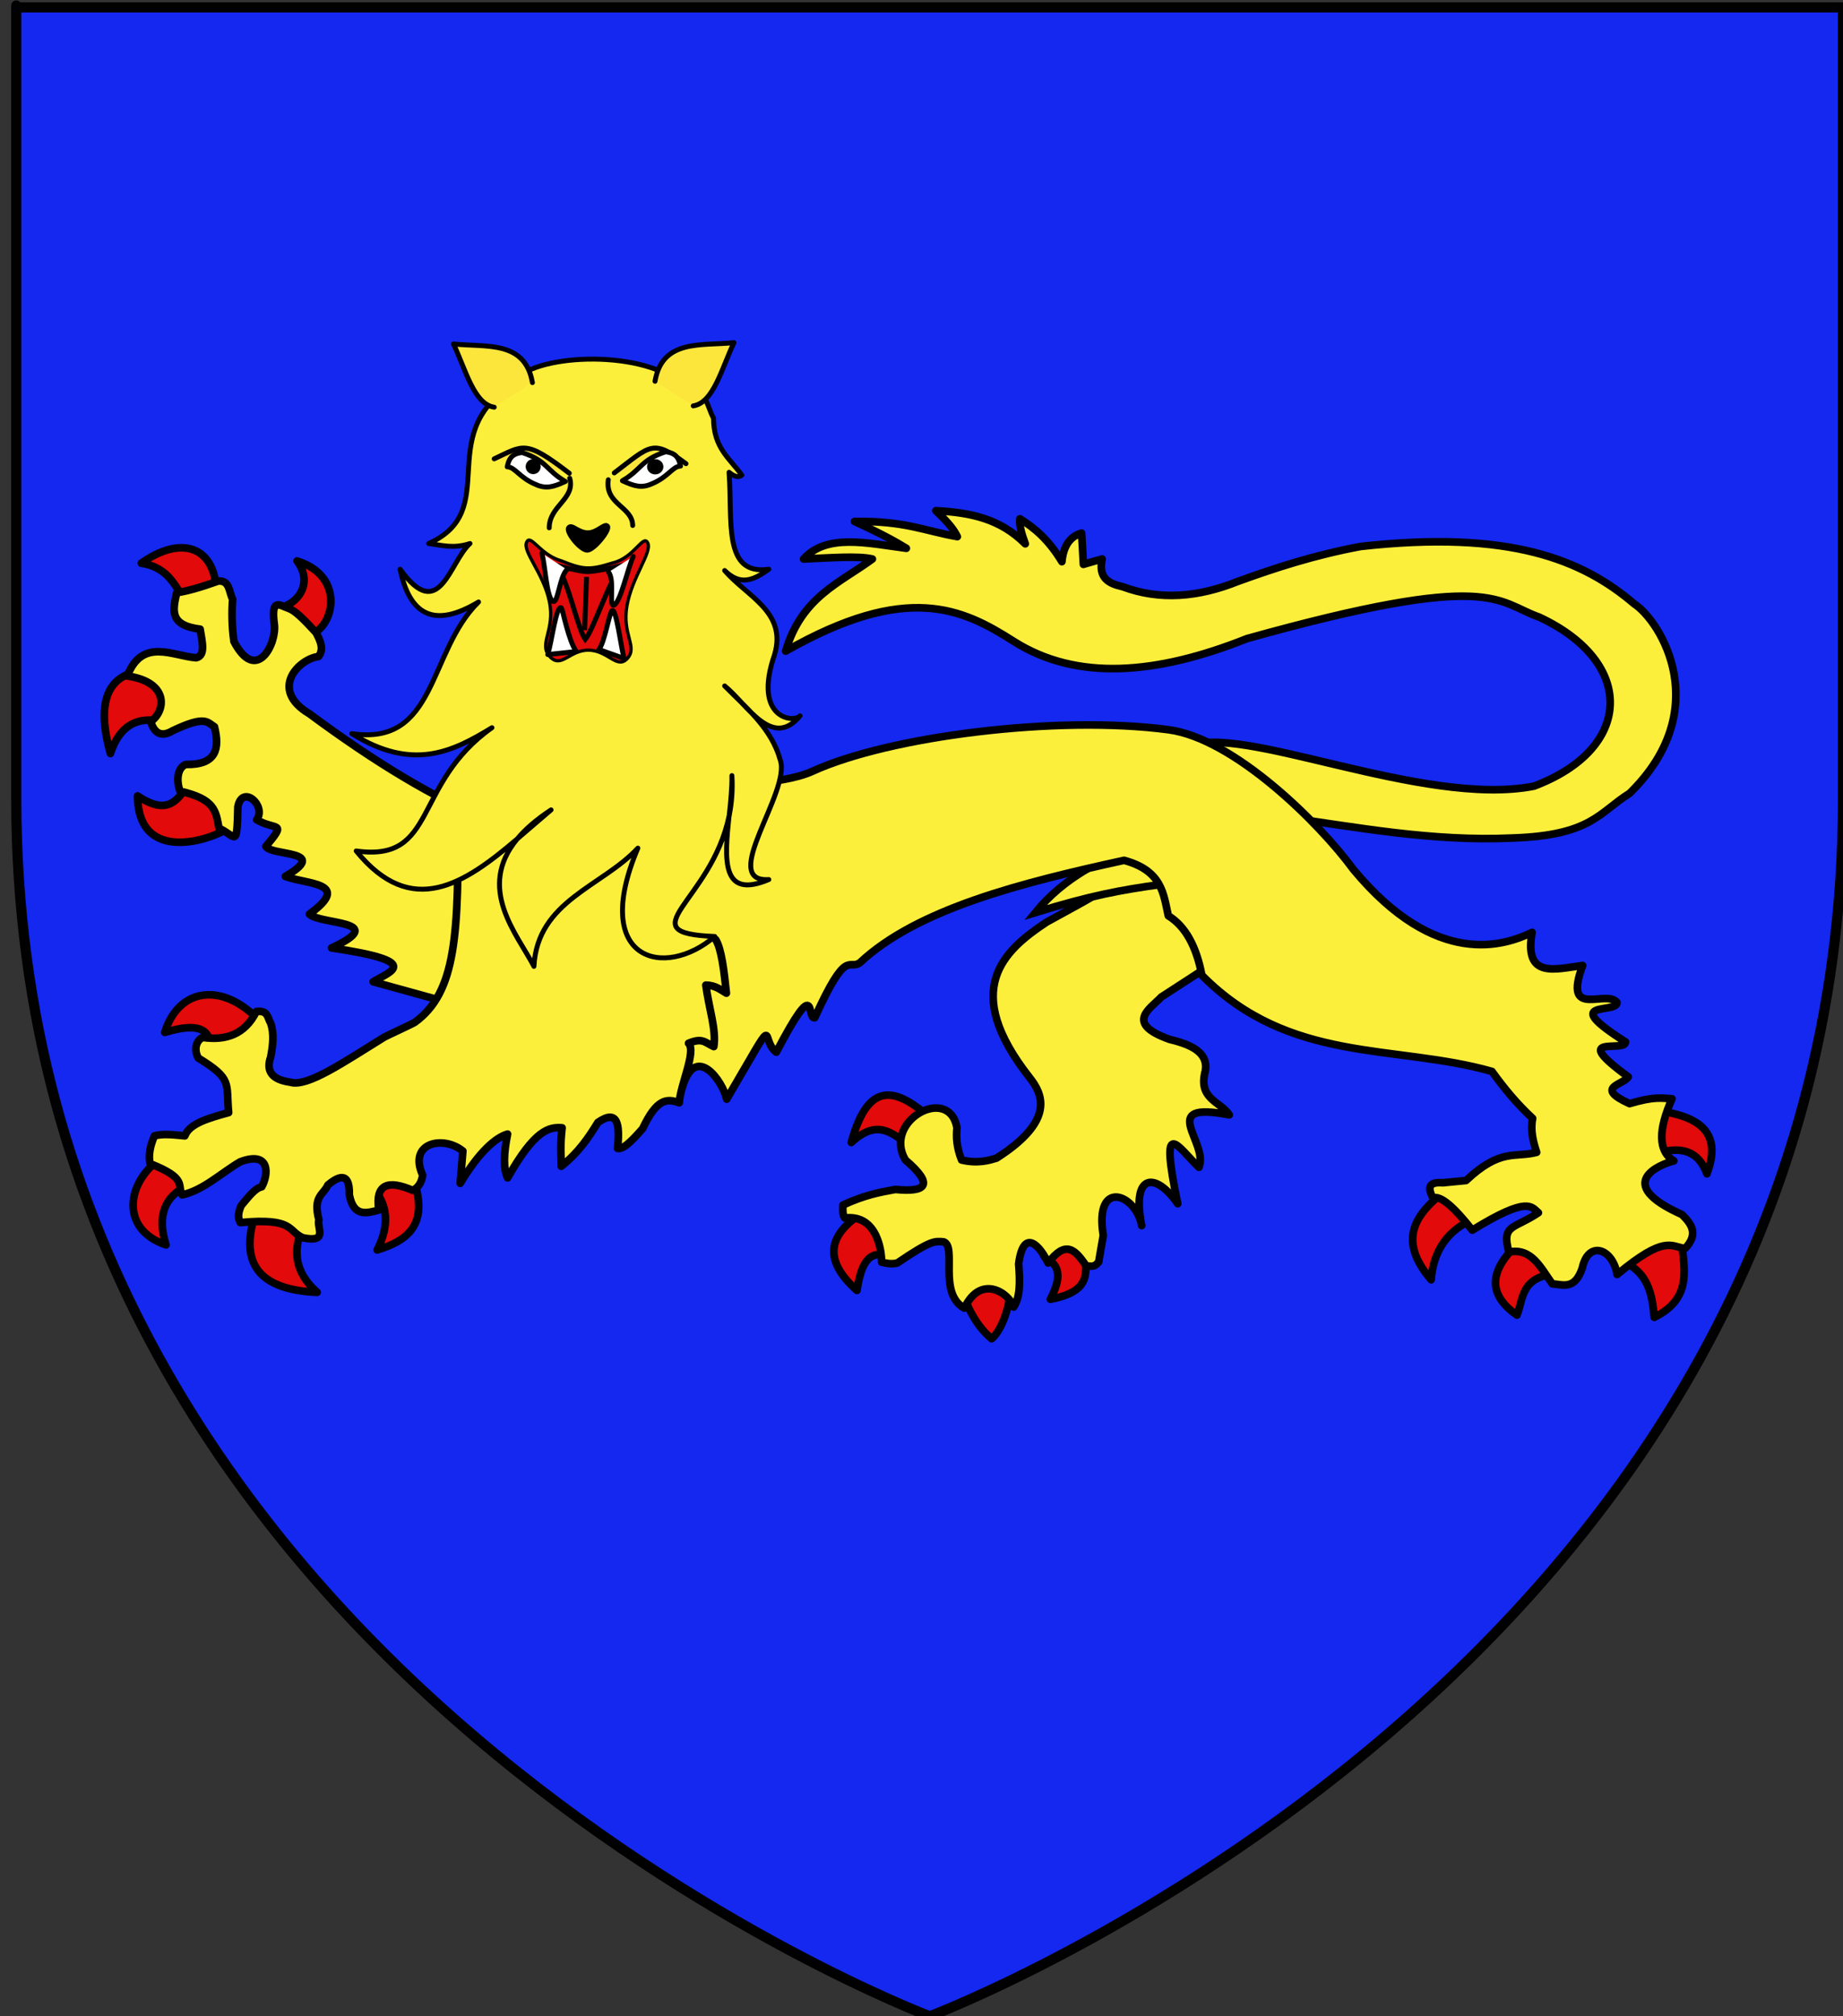 <?xml version="1.0" encoding="utf-8"?>
<!-- Generator: Adobe Illustrator 15.1.0, SVG Export Plug-In . SVG Version: 6.00 Build 0)  -->
<!DOCTYPE svg PUBLIC "-//W3C//DTD SVG 1.1//EN" "http://www.w3.org/Graphics/SVG/1.1/DTD/svg11.dtd">
<svg version="1.1" id="Layer_1" xmlns="http://www.w3.org/2000/svg" xmlns:xlink="http://www.w3.org/1999/xlink" x="0px" y="0px"
	 width="181.417px" height="198.425px" viewBox="0 0 181.417 198.425" enable-background="new 0 0 181.417 198.425"
	 xml:space="preserve">
<rect x="0" y="0" width="181.417" height="198.425" fill="#333333" stroke="none"/>
<path id="Contour_écu" fill="#1428F0" stroke="#010101" d="M91.519,198.425c0,0-89.917-33.836-89.917-119.812
	c0-85.984,0-77.886,0-77.886h179.815v77.886C181.427,164.589,91.519,198.425,91.519,198.425z"/>
<g id="Leopard">
	<g id="g20663">
		<g id="Posterieur_droit">
			<g id="Griffes">
				<path id="path7195" fill="#E20A0A" stroke="#000000" stroke-width="0.75" stroke-linecap="round" stroke-linejoin="round" d="
					M89.398,112.679c-0.193-0.102,2.736-1.884,2.179-2.675c-3.085-2.635-6.003-4.105-7.779,2.43
					C86.331,110.076,87.831,111.498,89.398,112.679z"/>
				<path id="path7197" fill="#E20A0A" stroke="#000000" stroke-width="0.75" stroke-linecap="round" stroke-linejoin="round" d="
					M87.78,123.632c0.413,0.483-0.625-6.439-2.739-4.356c-3.895,2.396-3.758,4.985-0.685,7.717
					C84.955,122.934,86.375,123.323,87.78,123.632z"/>
				<path id="path7199" fill="#E20A0A" stroke="#000000" stroke-width="0.75" stroke-linecap="round" stroke-linejoin="round" d="
					M99.479,126.932c0.307-0.715-1.102-1.291-2.479-1.364c-1.375-0.072-2.711,0.36-2.253,1.674c0.98,2.732,2.136,3.884,2.862,4.505
					C98.167,131.34,99.242,129.623,99.479,126.932z"/>
				<path id="path7201" fill="#E20A0A" stroke="#000000" stroke-width="0.75" stroke-linecap="round" stroke-linejoin="round" d="
					M106.882,123.197c0.165-1.778-5.081-0.064-3.984,0.561c1.1,0.623,1.856,1.516,0.495,4.105
					C107.784,127.023,106.717,124.973,106.882,123.197z"/>
			</g>
			<path id="path2770" fill="#FCEF3C" stroke="#000000" stroke-width="0.75" stroke-linecap="round" stroke-linejoin="round" d="
				M120.458,93.146L112.31,82.28l-1.63,2.626c0.057,1.857-2.783,3.144-7.655,5.84c-4.276,2.827-8.478,6.648-1.672,15.305
				c1.208,1.533,2.649,4.16-3.259,7.923c-0.661,0.197-1.814,0.574-3.44,0.184c-0.505-1.273-0.542-2.263-0.453-3.172
				c-0.775-4.294-7.354-0.674-5.071,3.172c2.893,2.48,2.012,3.188-0.996,2.897c-1.521,0.275-3.049,0.556-5.16,1.537
				c-0.026,0.509-0.03,0.998,0.181,1.271c3.291-0.386,3.647,3.486,3.622,4.346c0.444,0.102,0.863,0.223,1.539,0.091
				c3.351-2.279,3.693-2.158,4.579-2.088c1.325,0.481-0.591,5.068,2.031,6.522c1.653-3.435,4.448-1.433,4.85-0.104
				c0.67-0.979,0.629-2.568,0.494-4.244c0.488-3.716,2.177-1.66,2.899-0.091c1.703-2.23,2.609-1.416,3.742,0.272
				c0.809,0.116,0.898-0.009,1.236-0.367l0.453-2.622c-0.91-5.652,3.241-4.08,3.781-0.963c-1.04-5.244,1.426-5.244,3.548-2.157
				c-1.857-8.915,0-5.577,2.087-3.582c1.011-2.426-4.24-6.56,2.989-5.159c-0.895-1.35-3.122-1.539-2.353-4.345
				c0.287-1.793-1.376-2.569-3.529-3.085c-4.489-1.6-1.861-3.036-0.815-4.167l3.897-2.529L120.458,93.146z"/>
		</g>
		<path id="Sexe" fill="#FCEF3C" stroke="#000000" stroke-width="0.75" d="M114.231,87.045c-0.834-0.828-1.163-2.801-2.912-3.55
			c-2.827,1.086-6.593,2.852-9.406,6.314C107.342,88.129,110.321,87.588,114.231,87.045z"/>
		<path id="Queue" fill="#FCEF3C" stroke="#000000" stroke-width="0.75" stroke-linecap="round" stroke-linejoin="round" d="
			M126.177,80.379c-7.366-1.014-12.584-4.861-12.584-4.861l3.434-2.023c4.925-2.412,23.082,6.008,33.969,3.871
			c9.725-3.646,10.104-12.15,0.527-16.632c-4.271-1.496-4.476-4.673-28.774,2.112c-8.902,3.55-16.765,4.211-22.971,0.263
			c-5.039-3.216-10.49-5.835-22.438,0.969c1.562-5.331,5.328-6.701,8.535-9.064c-1.347-0.332-4.204-0.112-6.776,0
			c2.264-2.532,6.275-1.559,10.119-1.056c-1.076-0.658-2.398-1.403-5.102-2.642c4.984-0.068,6.911,0.938,10.12,1.495
			c-0.285-0.559-0.67-1.187-2.112-2.552c3.436,0.184,6.322,0.787,8.801,3.258c-0.385-1.03-0.615-1.903-0.532-2.464
			c1.426,0.891,2.827,2.05,4.137,4.223c0.156-1.611,0.841-2.495,1.937-2.816c0.059,0.889,0.115,1.96,0.176,3.081
			c0.843-0.252,1.348-0.391,1.847-0.529c-0.41,1.923,0.7,2.425,2.022,2.729c3.662,1.362,7.457,1.04,11.354-0.529
			c3.66-1.323,7.469-2.572,12.057-3.431c14.804-1.661,21.905,1.354,26.93,5.633c2.673,1.753,7.953,10.442-0.44,18.657
			c-3.009,1.878-3.762,4.147-11.53,4.399C140.943,82.837,133.543,81.393,126.177,80.379z"/>
		<g id="Anterieur_droit">
			<g id="Griffes_1_">
				<path id="path6302" fill="#E20A0A" stroke="#000000" stroke-width="0.75" stroke-linecap="round" stroke-linejoin="round" d="
					M21.302,58.081c0.261,0.715-0.458,0.844-2.844,1.329c-1.192-1.506-1.688-3.538-4.55-3.983
					C17.771,52.685,21.07,53.701,21.302,58.081z"/>
				<path id="path7189" fill="#E20A0A" stroke="#000000" stroke-width="0.75" stroke-linecap="round" stroke-linejoin="round" d="
					M30.47,62.458c0.008,1.569-2.945-1.779-3.081-2.608c1.937-0.357,3.499-2.45,1.852-4.644
					C34.166,56.749,32.77,61.945,30.47,62.458z"/>
				<path id="path7191" fill="#E20A0A" stroke="#000000" stroke-width="0.75" stroke-linecap="round" stroke-linejoin="round" d="
					M15.845,70.983c2.26,0.443,1.217-5.483-1.992-4.977c-3.207,0.504-4.423,3.001-2.986,8.152
					C11.802,71.289,13.586,70.541,15.845,70.983z"/>
				<path id="path7193" fill="#E20A0A" stroke="#000000" stroke-width="0.75" stroke-linecap="round" stroke-linejoin="round" d="
					M22.566,81.438c-0.117-3.168-3.824-6.269-4.045-4.108c-1.042,1.235-1.877,3.065-4.979,0.997
					C13.595,85.148,20.924,82.625,22.566,81.438z"/>
			</g>
			<path id="path1883" fill="#FCEF3C" stroke="#000000" stroke-width="0.75" stroke-linecap="round" stroke-linejoin="round" d="
				M46.529,98.544l4.226-14.791l-2.625-3.009c-5.358-2.17-11.289-5.771-17.673-10.502c-4.023-2.395-1.027-5.412,0.897-5.633
				c0.543-0.714,0.22-1.487-0.257-2.37c-1.305-1.41-2.064-2.153-2.69-2.37c-0.781-0.249-1.769-1.139-1.407,1.535
				c0.28,1.893-1.749,5.963-3.971,1.729c-0.212-1.45-0.229-3.026-0.127-4.162c-0.369-0.7-0.27-1.864-1.409-1.792
				c-1.81,0.65-3.142,1.013-4.098,1.152c-0.373,1.696-0.776,3.202,2.307,3.585c0.185,1.208,0.575,2.591-0.385,2.818
				c-2.32-0.177-5.314-2.008-6.787,1.792c4.167,0.589,3.789,3.476,2.305,4.483c0.384,1.237,1.11,1.536,2.177,0.896
				c3.245-1.538,3.38-0.81,4.098-0.384c0.532,2.147,0.215,3.771-2.817,3.712c-0.721,0.265-1.014,1.363-0.576,2.625
				c3.48,0.795,3.517,1.951,3.842,3.65c1.673,0.755,1.757,2.129,1.856-2.113c0.434-2.241,2.847-0.119,1.857,1.281
				c1.889,1.103,3.027,0.073,0.896,2.625c0.614,0.974,6.374,0.343,1.92,2.946c1.984,0.79,6.691,0.56,2.369,3.712
				c0.981,1.049,8.047,0.607,2.177,3.328c9.137,1.348,5.77,2.312,4.098,3.331l6.021,1.665L46.529,98.544z"/>
		</g>
		<g id="Corps">
			<g id="Griffes_AG">
				<path id="path1888" fill="#E20A0A" stroke="#000000" stroke-width="0.75" stroke-linecap="round" stroke-linejoin="round" d="
					M15.907,113.925c-3.566,2.482-4.053,7.079,0.435,8.586c-0.928-2.896-0.109-4.778,2.116-5.847"/>
				<path id="path1890" fill="#E20A0A" stroke="#000000" stroke-width="0.75" stroke-linecap="round" stroke-linejoin="round" d="
					M25.243,119.151c-1.792,5.065,0.133,7.783,5.975,8.027c-2.267-1.996-2.415-4.206-1.368-6.534"/>
				<path id="path1892" fill="#E20A0A" stroke="#000000" stroke-width="0.75" stroke-linecap="round" stroke-linejoin="round" d="
					M40.737,116.165c1.466,4.358-0.633,5.94-3.609,6.845c1.274-2.517,0.962-4.391-0.248-5.912"/>
				<path id="path1894" fill="#E20A0A" stroke="#000000" stroke-width="0.75" stroke-linecap="round" stroke-linejoin="round" d="
					M25.552,100.478c-3.621-3.87-7.954-3.302-9.333,1.122c3.336-1.008,4.275-0.242,4.479,1.06"/>
			</g>
			<g id="Griffes_PG">
				<path id="path2791" fill="#E20A0A" stroke="#000000" stroke-width="0.75" stroke-linecap="round" stroke-linejoin="round" d="
					M142.24,117.188c-2.84,2.258-4.781,4.765-1.364,8.757c0.228-2.969,1.703-4.938,4.269-6.025"/>
				<path id="path2793" fill="#E20A0A" stroke="#000000" stroke-width="0.75" stroke-linecap="round" stroke-linejoin="round" d="
					M149.324,122.471c-2.571,2.479-3.049,4.824,0,6.951c0.655-1.657,0.36-3.753,3.872-4.089"/>
				<path id="path2795" fill="#E20A0A" stroke="#000000" stroke-width="0.75" stroke-linecap="round" stroke-linejoin="round" d="
					M159.708,124.142c2.501,1.029,2.935,3.198,3.125,5.501c3.97-1.961,2.835-5.025,2.686-7.876"/>
				<path id="path2797" fill="#E20A0A" stroke="#000000" stroke-width="0.75" stroke-linecap="round" stroke-linejoin="round" d="
					M163.316,113.45c2.14-0.611,3.857-0.245,4.709,2.067c1.568-4.18-0.91-5.634-4.709-6.202"/>
			</g>
			<path id="path13442" fill="#FCEF3C" stroke="#000000" stroke-width="0.75" stroke-linecap="round" stroke-linejoin="round" d="
				M67.108,107.215c1.3-4.784,4.054-0.779,4.424,0.955c5.383-9.167,3.126-5.96,4.885-4.622c4.122-7.869,2.933-3.221,3.782-3.391
				c3.187-7.009,3.294-4.613,4.445-5.414c5.632-5.291,15.918-7.87,26.002-10.078c3.764,1.022,3.876,3.302,4.357,5.458
				c1.705,1.046,2.771,3.05,3.303,5.851c8.652,8.751,18.968,6.752,28.557,9.466c1.18,1.645,2.476,3.21,4.003,4.62
				c-0.234,1.187,0.046,2.271,0.396,3.344c-2.139,0.559-3.535-0.437-6.952,2.772l-2.289,0.223c-1.49-0.119-1.457,0.566-0.972,1.492
				c0.788-0.274,2.152,0.983,3.874,3.171c5.551-3.428,5.826-2.27,6.513-1.715c-2.425,1.63-3.662,1.129-2.904,3.869
				c2.247-0.447,3.133,1.562,4.267,3.127c1.073,0.083,2.212,0.616,2.949-1.539c0.602-2.808,3.024-1.921,3.433,0.619
				c4.724-3.927,5.303-2.743,6.687-2.555c1.337-1.403,0.669-2.399-0.31-3.344c-6.913-3.094-2.051-4.976-0.793-5.281
				c-1.562-0.959-1.546-3.048-0.178-6.114c-1.014-0.047-1.712-0.255-4.18,0.482c-3.567-1.621-0.553-1.858-0.13-2.64
				c-5.979-4.36-0.243-2.327-0.266-3.433c-6.668-4.239-0.876-2.712-0.837-3.873c-1.036-1.384-5.381,1.742-3.388-3.65
				c-2.657,0.335-5.808,1.368-4.971-3.259c-2.659,1.282-9.431,3.648-17.602-6.203c-3.388-4.621-11.765-12.883-18.182-13.738
				c-10.964-1.461-27.511,0.641-35.033,4.078c-6.228,2.846-25.989,0.254-25.989,0.254l-8.956,3.782
				c0.144,12.168-0.179,17.726-4.21,20.672c-0.2,0.146-2.82,1.344-3.025,1.47c-4.021,2.481-7.579,4.944-9.239,4.432
				c-1.886-0.264-2.395-1.144-1.936-2.466c0.219-1.157,0.359-2.304,0-3.348c-0.312-0.498-0.234-1.292-1.409-1.144
				c-1.124,2.251-2.984,2.879-5.279,2.553c-0.572,0.251-0.933,1.086-0.439,2.024c3.422,2.094,2.714,2.457,2.993,5.372
				c-1.937,0.534-3.866,1.066-4.312,2.288c-1.063-0.104-2.155-0.238-2.992,0c-0.419,0.965-0.607,1.879-0.439,2.728
				c3.75,1.477,2.625,2.138,3.167,3.081c2.113-0.47,3.819-2.155,5.72-3.258c2.976-1.112,2.785,1.253,2.112,2.465
				c-0.673,0.121-1.35,1.058-2.023,1.849c-0.408,0.933-0.255,1.312-0.089,1.669c5.332-0.501,4.649,0.834,6.16,1.494
				c2.568,0.526,1.332-1.021,1.583-1.757c-0.627-2.342,0.452-2.465,0.88-3.432c0.8-0.669,2.18-1.592,2.112,0.97
				c0.429,2.192,1.675,1.814,2.905,1.493c-0.385-2.582,0.916-2.986,3.344-1.935c0.474-0.247,0.844-0.665,0.968-1.497
				c-1.462-3.239,2.057-3.935,3.96-2.375l-0.264,3.172c1.875-3.113,3.494-4.505,4.665-4.843c-0.382,1.875-0.438,3.376,0,4.312
				c2.675-4.742,4.078-5.029,5.369-4.929c-0.203,1.697-0.104,2.636-0.088,3.784c1.72-1.362,2.696-2.833,3.606-4.313
				c1.963-1.364,2.187,0.195,1.937,2.554c0.529,0.108,1.254-0.566,2.464-1.938c1.387-2.934,2.367-3.008,3.607-2.551
				c0.125-1.801,1.698-5.056,0.917-5.855c1.388-0.586,1.627-0.056,2.487,0.326c0.265-1.656-0.474-3.708-0.785-6.049
				c0.928,0.01,1.433,0.447,2.025,0.792c-0.233-2.201-0.479-4.345-1.058-5.281"/>
		</g>
	</g>
	<g id="Tete" transform="matrix(0.645,0,0,0.645,792.376,-12.691)">
		
			<rect id="rect9152-4-0" x="-1150.773" y="102.143" fill="#3500DF" stroke="#000000" stroke-width="0.75" width="24.078" height="18.945"/>
		<path fill="#FCEF3C" stroke="#000000" stroke-width="0.75" stroke-linecap="round" stroke-linejoin="round" d="M-1150.458,78.493
			c-11.902,7.727-1.365,19.083-12.609,24.11c1.974,0.248,3.786,0.838,6.304,0c-3.156,2.838-4.634,12.326-10.664,3.921
			c1.475,7.046,5.221,9.059,11.972,4.998c-7.748,7.614-6.35,22.058-19.35,20.085c9.271,5.777,15.33,2.807,21.396-0.903
			c-12.201,8.613-8.276,20.568-20.721,18.809c8.491,10.45,16.548,5.003,24.577-1.842c1.215-1.464,2.892-2.931,5.165-4.426
			c-1.724,1.454-3.441,2.958-5.165,4.426c-6.26,7.533-0.049,14.469,2.549,19.449c0.526-10.016,10.415-12.168,15.862-18.041
			c-7.301,17.214,4.055,20.081,11.736,13.48c-13.505-0.53-0.542-5.235,2.179-18.375c-0.678,6.525-1.274,12.79,6.07,9.691
			c-7.736,0.482,3.435-13.442,1.742-18.243c-1.328-4.806-5.115-7.888-8.482-11.299c3.433,2.788,7.225,9.748,11.503,4.559
			c-0.908,1.134-7.275,0.48-3.893-9.322c1.945-6.538-4.209-8.868-7.609-12.844c2.322,2.264,4.214,1.627,6.738-0.201
			c-7.093,1.044-5.504-7.483-6.068-14.786c0.649,0.509,1.295,0.919,1.945,0.436c-1.803-2.522-4.313-4.117-4.317-8.695
			c-1.218-2.201-0.566-3.917-5.678-5.859C-1132.369,72.701-1148.616,73.963-1150.458,78.493L-1150.458,78.493z"/>
		
			<path id="path2946-7-9" display="none" fill="#FCE63C" stroke="#000000" stroke-width="0.75" stroke-linecap="round" stroke-linejoin="round" d="
			M-1151.679,101.94c-0.198,8.254,2.978,12.018,4.639,17.648c1.217,4.129,7.179,3.719,8.236,6.628
			c1.486-3.178,7.312-2.148,8.453-6.069c0.895-3.074,4.154-7.515,5.502-18.574"/>
		<path fill="#E20A0A" stroke="#000000" stroke-width="0.5" stroke-linecap="round" stroke-linejoin="round" d="M-1147.844,102.092
			c0.757-0.214,2.165,2.348,5.019,3.155c3.361,1.357,4.33,1.421,7.82,0.323c3.315-0.767,4.674-4.468,5.369-3.055
			c0.695,1.416-2.395,5.181-3.172,9.581c-0.775,4.395,1.665,6.231,0.087,8.014c-1.577,1.784-2.932-1.173-5.901-1.234
			c-2.968-0.061-4.206,2.901-5.97,0.963c-1.764-1.936,0.841-3.955-0.042-8.325c-0.883-4.365-4.174-7.728-3.48-9.115
			C-1148.025,102.228-1147.95,102.121-1147.844,102.092z"/>
		<path id="Langue" fill="#E20A0A" stroke="#000000" stroke-width="0.75" d="M-1143.618,105.93c1.81,2.095,3.24,9.598,4.445,11.305
			c1.306-1.607,3.414-8.435,5.523-11.246c0,0-3.917,0.919-5.221,0.903C-1140.113,106.879-1143.618,105.93-1143.618,105.93z"/>
		<line fill="none" stroke="#000000" stroke-width="0.75" x1="-1138.972" y1="107.696" x2="-1139.273" y2="115.828"/>
		<g id="Dents">
			
				<path id="path2932-4-4" fill="#FFFFFF" stroke="#000000" stroke-width="0.75" stroke-linecap="round" stroke-linejoin="round" d="
				M-1140.532,119.081c-1.147-1.478-2.13-6.517-2.247-6.625c-0.803-0.747-1.528,5.265-2.117,7.087L-1140.532,119.081z"/>
			
				<path id="path2934-4-8" fill="#FFFFFF" stroke="#000000" stroke-width="0.75" stroke-linecap="round" stroke-linejoin="round" d="
				M-1145.799,104.081c0.509,1.706,0.703,6.745,1.683,7.334c0.778,0.466,0.992-3.689,2.139-4.828"/>
			
				<path id="path2936-4-6" fill="#FFFFFF" stroke="#000000" stroke-width="0.75" stroke-linecap="round" stroke-linejoin="round" d="
				M-1137.084,118.779c0.877-1.103,1.592-5.673,2.005-5.945c0.629-0.409,1.384,5.678,1.837,7.311L-1137.084,118.779z"/>
			
				<path id="path2938-2-5" fill="#FFFFFF" stroke="#000000" stroke-width="0.75" stroke-linecap="round" stroke-linejoin="round" d="
				M-1135.615,106.966c1,1.254-0.045,5.49,0.855,5.015c1.006-0.529,2.088-5.671,2.917-7.399"/>
		</g>
		<path fill="#FCEF3C" stroke="#000000" stroke-width="0.75" stroke-linecap="round" stroke-linejoin="round" d="M-1116.792,138.014
			c0.135,2.182-0.033,4.196-0.404,6.037C-1116.978,141.964-1116.755,139.84-1116.792,138.014z"/>
		<path id="path2948-7-0" fill="#FCE63C" stroke="#000000" stroke-width="0.75" stroke-linecap="round" stroke-linejoin="round" d="
			M-1153.072,89.685c4.472-2.081,4.737-2.973,11.463,2.195"/>
		<path id="path2950-8-0" fill="#FCE63C" stroke="#000000" stroke-width="0.75" stroke-linecap="round" stroke-linejoin="round" d="
			M-1134.747,91.832c5.642-4.286,5.842-5.192,10.946-1.408"/>
		
			<path id="path2472-67-2-4-0-6" fill="#FCE63C" stroke="#000000" stroke-width="0.75" stroke-linecap="round" stroke-linejoin="round" d="
			M-1147.236,78.054c-1.131-6.503-7.118-5.371-12.048-5.895c1.839,3.839,3.112,9.188,6.216,9.646"/>
		
			<path id="path2472-67-2-4-1" fill="#FCE63C" stroke="#000000" stroke-width="0.75" stroke-linecap="round" stroke-linejoin="round" d="
			M-1128.527,77.851c1.131-6.504,7.118-5.371,12.047-5.895c-1.839,3.839-3.111,9.185-6.214,9.646"/>
		<path id="path2974-0-3" fill="#FCE63C" stroke="#000000" stroke-width="0.75" stroke-linecap="round" stroke-linejoin="round" d="
			M-1141.545,92.637c0.899,3.181-3.118,4.182-3.125,7.573"/>
		<path id="path2976-3-8" fill="#FCE63C" stroke="#000000" stroke-width="0.75" stroke-linecap="round" stroke-linejoin="round" d="
			M-1135.656,92.879c-0.538,3.786,3.677,4.071,3.724,6.97"/>
		<path id="path2978-8-9" stroke="#000000" stroke-width="0.75" stroke-linecap="round" stroke-linejoin="round" d="
			M-1141.7,100.195c0.472-0.609,1.343,0.71,2.847,0.772c1.503,0.059,2.663-1.558,3.076-0.997c0.418,0.565-2.089,3.654-3.095,3.653
			C-1139.919,103.62-1142.182,100.818-1141.7,100.195z"/>
		<g id="Yeux">
			
				<path id="path6221-2-3_1_" fill="#FFFFFF" stroke="#000000" stroke-width="0.75" stroke-linecap="round" stroke-linejoin="round" d="
				M-1133.505,93.026c1.878,0.872,2.979,1.153,4.517,0.457c2.513-1.046,3.131-2.65,4.354-2.694
				c-0.226-1.033-0.555-2.009-2.293-2.177C-1130.794,89.906-1130.464,91.238-1133.505,93.026z"/>
			
				<path id="path6223-5-4_1_" fill="#FFFFFF" stroke="#000000" stroke-width="0.75" stroke-linecap="round" stroke-linejoin="round" d="
				M-1142.21,93.138c-1.88,0.872-2.982,1.153-4.52,0.457c-2.512-1.047-3.129-2.65-4.354-2.694c0.226-1.036,0.555-2.009,2.294-2.176
				C-1144.922,90.019-1145.254,91.35-1142.21,93.138L-1142.21,93.138z"/>
			<circle cx="-1147.12" cy="90.87" r="1.149"/>
			<ellipse cx="-1128.495" cy="90.895" rx="1.246" ry="1.165"/>
		</g>
	</g>
</g>
</svg>
